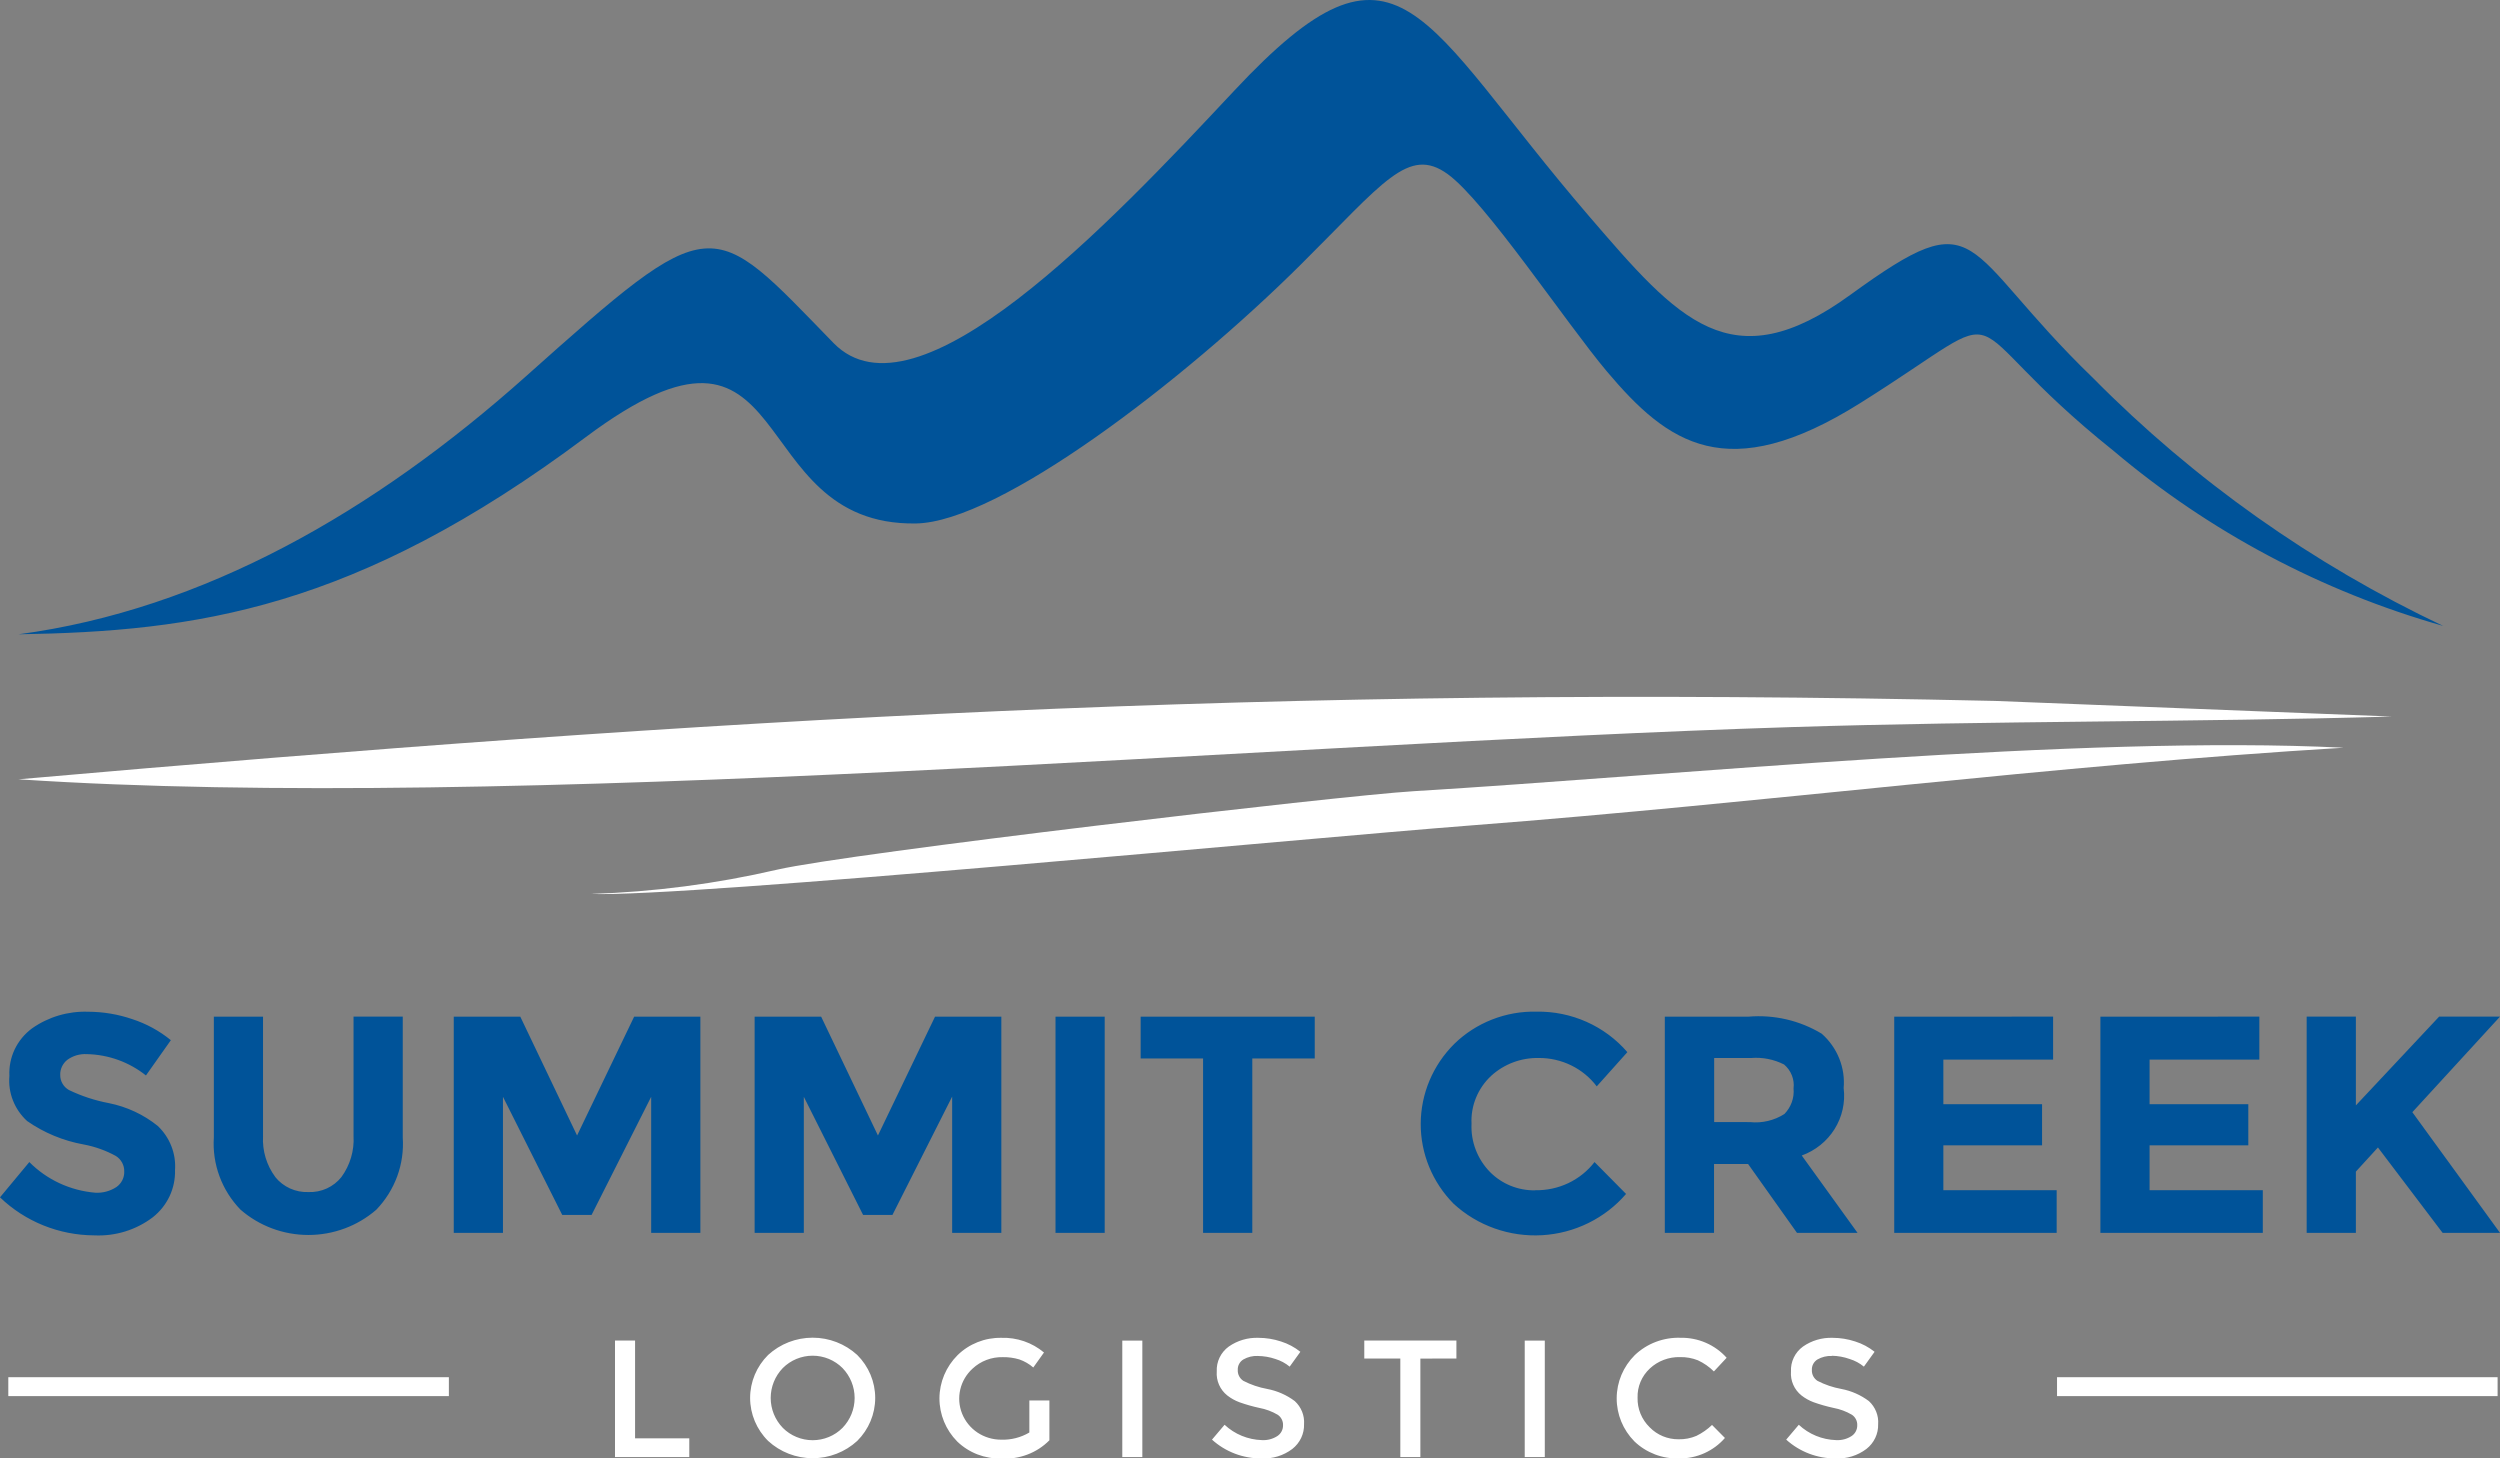 <svg xmlns="http://www.w3.org/2000/svg" width="108" height="63" viewBox="0 0 108 63" fill="none"><rect x="0" y="0" width="108" height="63" fill="#808080" stroke="none"/><path fill-rule="evenodd" clip-rule="evenodd" d="M26.568 62.944V57.911H27.435V62.137H29.777V62.944H26.568ZM36.396 59.099C36.228 58.931 36.028 58.797 35.806 58.705C35.585 58.614 35.347 58.566 35.107 58.566C34.867 58.566 34.629 58.614 34.408 58.705C34.186 58.797 33.986 58.931 33.818 59.099C33.481 59.448 33.294 59.911 33.294 60.392C33.294 60.872 33.481 61.335 33.818 61.684C33.986 61.853 34.186 61.987 34.408 62.078C34.629 62.17 34.867 62.217 35.107 62.217C35.347 62.217 35.585 62.17 35.806 62.078C36.028 61.987 36.228 61.853 36.396 61.684C36.733 61.335 36.92 60.872 36.92 60.392C36.92 59.911 36.733 59.448 36.396 59.099ZM37.031 62.249C36.509 62.728 35.822 62.995 35.107 62.995C34.393 62.995 33.705 62.728 33.184 62.249C32.685 61.755 32.405 61.087 32.405 60.391C32.405 59.695 32.685 59.028 33.184 58.533C33.706 58.055 34.393 57.788 35.107 57.788C35.822 57.788 36.509 58.055 37.031 58.533C37.529 59.028 37.809 59.696 37.809 60.391C37.809 61.087 37.529 61.754 37.031 62.249ZM44.468 60.499H45.334V62.22C45.067 62.491 44.742 62.702 44.384 62.837C44.025 62.973 43.641 63.032 43.257 63.008C42.906 63.017 42.556 62.957 42.228 62.831C41.901 62.705 41.603 62.515 41.352 62.273C40.857 61.773 40.582 61.102 40.584 60.405C40.587 59.709 40.868 59.04 41.366 58.544C41.614 58.3 41.909 58.109 42.234 57.98C42.559 57.851 42.907 57.788 43.257 57.794C43.931 57.772 44.588 57.998 45.1 58.428L44.638 59.076C44.461 58.922 44.255 58.803 44.032 58.726C43.802 58.658 43.563 58.625 43.323 58.629C43.083 58.623 42.844 58.663 42.62 58.748C42.395 58.833 42.19 58.96 42.016 59.123C41.75 59.365 41.564 59.68 41.483 60.028C41.402 60.375 41.43 60.738 41.563 61.07C41.696 61.401 41.927 61.686 42.227 61.887C42.528 62.087 42.883 62.194 43.246 62.194C43.675 62.209 44.1 62.102 44.468 61.884V60.494V60.499ZM48.483 57.914H49.349V62.944H48.483V57.911V57.914ZM54.338 58.577C54.119 58.567 53.903 58.62 53.714 58.728C53.635 58.776 53.571 58.844 53.529 58.924C53.486 59.004 53.467 59.094 53.472 59.185C53.467 59.277 53.487 59.368 53.53 59.45C53.572 59.532 53.635 59.602 53.714 59.653C54.038 59.82 54.386 59.938 54.746 60.003C55.178 60.085 55.586 60.265 55.935 60.528C56.073 60.655 56.181 60.81 56.25 60.983C56.319 61.155 56.348 61.341 56.335 61.526C56.341 61.73 56.298 61.933 56.21 62.119C56.122 62.304 55.991 62.467 55.828 62.595C55.449 62.882 54.978 63.027 54.5 63.005C53.706 63.011 52.941 62.72 52.358 62.192L52.902 61.55C53.338 61.959 53.913 62.195 54.517 62.213C54.751 62.226 54.984 62.165 55.181 62.038C55.259 61.987 55.322 61.917 55.365 61.835C55.408 61.753 55.429 61.662 55.427 61.57C55.431 61.482 55.412 61.394 55.371 61.315C55.331 61.235 55.271 61.167 55.196 61.117C54.951 60.973 54.681 60.873 54.4 60.821C54.108 60.758 53.821 60.676 53.541 60.576C53.352 60.506 53.177 60.408 53.02 60.285C52.864 60.161 52.741 60.002 52.662 59.821C52.583 59.641 52.549 59.444 52.564 59.248C52.554 59.041 52.595 58.834 52.686 58.646C52.776 58.458 52.912 58.295 53.082 58.172C53.455 57.911 53.905 57.778 54.363 57.794C54.695 57.794 55.025 57.848 55.339 57.952C55.644 58.048 55.928 58.199 56.176 58.398L55.714 59.039C55.533 58.889 55.323 58.777 55.097 58.708C54.851 58.624 54.591 58.58 54.33 58.578L54.338 58.577ZM61.36 58.691V62.944H60.494V58.688H58.937V57.911H62.917V58.688L61.36 58.691ZM65.868 57.914H66.735V62.944H65.868V57.911V57.914ZM72.513 62.177C72.778 62.183 73.041 62.133 73.284 62.03C73.533 61.908 73.761 61.749 73.96 61.558L74.517 62.12C74.274 62.4 73.97 62.625 73.629 62.778C73.287 62.931 72.915 63.009 72.539 63.005C72.183 63.016 71.829 62.957 71.497 62.831C71.165 62.704 70.863 62.514 70.608 62.27C70.113 61.77 69.838 61.099 69.841 60.403C69.843 59.706 70.124 59.037 70.623 58.541C70.884 58.292 71.193 58.098 71.532 57.969C71.872 57.841 72.234 57.78 72.597 57.792C72.974 57.785 73.347 57.858 73.692 58.008C74.036 58.157 74.343 58.378 74.591 58.656L74.04 59.246C73.84 59.046 73.605 58.883 73.347 58.764C73.103 58.668 72.842 58.621 72.579 58.627C72.339 58.62 72.1 58.661 71.876 58.745C71.651 58.83 71.446 58.957 71.272 59.12C71.099 59.282 70.961 59.477 70.87 59.695C70.779 59.912 70.736 60.145 70.743 60.38C70.737 60.618 70.78 60.854 70.871 61.075C70.961 61.295 71.097 61.495 71.269 61.662C71.43 61.827 71.623 61.957 71.837 62.046C72.051 62.134 72.281 62.179 72.513 62.177ZM79.14 58.577C78.921 58.567 78.704 58.62 78.515 58.728C78.437 58.776 78.373 58.844 78.33 58.924C78.288 59.004 78.268 59.094 78.273 59.185C78.269 59.277 78.289 59.368 78.331 59.45C78.374 59.532 78.437 59.602 78.515 59.653C78.839 59.82 79.187 59.938 79.547 60.003C79.98 60.085 80.387 60.265 80.737 60.528C80.875 60.655 80.982 60.81 81.051 60.983C81.121 61.155 81.15 61.341 81.136 61.526C81.142 61.73 81.099 61.933 81.011 62.119C80.923 62.304 80.793 62.467 80.629 62.595C80.25 62.882 79.779 63.027 79.301 63.005C78.509 63.01 77.746 62.719 77.164 62.192L77.708 61.55C78.144 61.959 78.719 62.195 79.322 62.213C79.557 62.226 79.79 62.165 79.987 62.038C80.065 61.987 80.128 61.917 80.171 61.835C80.214 61.753 80.235 61.662 80.233 61.57C80.237 61.482 80.218 61.394 80.177 61.315C80.137 61.235 80.077 61.167 80.002 61.117C79.757 60.973 79.487 60.873 79.206 60.821C78.914 60.758 78.627 60.676 78.346 60.576C78.158 60.506 77.983 60.408 77.825 60.285C77.67 60.161 77.547 60.002 77.468 59.821C77.389 59.641 77.355 59.444 77.37 59.248C77.36 59.041 77.401 58.834 77.492 58.646C77.582 58.458 77.718 58.295 77.888 58.172C78.261 57.911 78.711 57.778 79.169 57.794C79.501 57.794 79.831 57.848 80.145 57.952C80.45 58.048 80.734 58.199 80.982 58.398L80.52 59.039C80.339 58.889 80.129 58.777 79.903 58.708C79.659 58.621 79.401 58.574 79.141 58.569L79.14 58.577Z" fill="white"></path><path fill-rule="evenodd" clip-rule="evenodd" d="M0.798 27.402C8.792 26.335 16.166 22.106 22.713 16.263C30.885 8.971 30.645 9.305 36.007 14.817C39.575 18.486 47.9 9.712 53.315 3.922C60.489 -3.75 61.285 0.784 68.654 9.347C72.5 13.818 74.782 16.485 79.936 12.736C85.688 8.56 84.582 10.691 90.431 16.342C94.79 20.749 99.906 24.37 105.545 27.04C100.303 25.554 95.45 22.977 91.316 19.485C83.876 13.534 87.587 12.878 80.363 17.413C74.604 21.028 72.047 19.164 69.416 16.044C67.662 13.961 64.164 8.694 62.537 7.519C60.842 6.294 59.75 7.9 56.197 11.427C51.099 16.491 43.155 22.563 39.563 22.614C31.979 22.723 34.6 11.938 25.304 18.885C15.326 26.346 8.435 27.278 0.798 27.402Z" fill="#005399"></path><path d="M19.391 59.495H0.359V60.312H19.391V59.495Z" fill="white"></path><path d="M107.896 59.495H88.864V60.312H107.896V59.495Z" fill="white"></path><path fill-rule="evenodd" clip-rule="evenodd" d="M0.797 33.666C22.191 35.087 54.303 32.14 77.368 31.411C86.106 31.133 94.694 31.203 103.331 30.955L86.184 30.28C55.234 29.576 30.747 31.036 0.797 33.666Z" fill="white"></path><path fill-rule="evenodd" clip-rule="evenodd" d="M25.525 38.618C29.719 38.772 56.337 36.211 63.576 35.656C76.17 34.689 88.619 33.062 101.245 32.302C89.936 31.736 72.407 33.492 61.053 34.181C57.849 34.374 36.727 36.848 33.581 37.568C30.938 38.181 28.24 38.533 25.525 38.618Z" fill="white"></path><path fill-rule="evenodd" clip-rule="evenodd" d="M3.746 45.538C3.446 45.522 3.15 45.609 2.908 45.785C2.809 45.863 2.73 45.963 2.676 46.077C2.623 46.19 2.597 46.315 2.602 46.44C2.6 46.571 2.634 46.7 2.7 46.813C2.765 46.927 2.861 47.022 2.976 47.088C3.525 47.352 4.107 47.543 4.707 47.656C5.479 47.811 6.202 48.148 6.812 48.638C7.071 48.883 7.273 49.182 7.402 49.512C7.532 49.842 7.586 50.196 7.561 50.549C7.572 50.938 7.491 51.325 7.325 51.678C7.158 52.032 6.91 52.343 6.6 52.587C5.88 53.134 4.984 53.411 4.074 53.368C2.549 53.362 1.088 52.772 0 51.725L1.267 50.201C2.023 50.964 3.034 51.434 4.115 51.525C4.44 51.543 4.763 51.456 5.034 51.277C5.141 51.201 5.227 51.1 5.285 50.984C5.343 50.867 5.372 50.739 5.367 50.609C5.371 50.477 5.339 50.347 5.277 50.23C5.215 50.113 5.123 50.013 5.01 49.941C4.573 49.7 4.099 49.531 3.607 49.44C2.731 49.281 1.901 48.937 1.175 48.431C0.904 48.185 0.694 47.881 0.561 47.543C0.427 47.205 0.374 46.841 0.406 46.48C0.386 46.086 0.464 45.693 0.633 45.336C0.803 44.978 1.06 44.667 1.38 44.429C2.086 43.93 2.942 43.676 3.811 43.707C4.461 43.709 5.106 43.818 5.719 44.028C6.326 44.226 6.89 44.534 7.381 44.936L6.305 46.46C5.58 45.881 4.678 45.556 3.744 45.538H3.746ZM11.893 50.85C12.063 51.06 12.28 51.228 12.528 51.341C12.777 51.453 13.048 51.507 13.321 51.497C13.594 51.508 13.866 51.455 14.114 51.343C14.363 51.23 14.58 51.061 14.748 50.85C15.124 50.335 15.309 49.711 15.273 49.079V43.916H17.399V49.141C17.437 49.71 17.356 50.281 17.159 50.818C16.962 51.355 16.654 51.846 16.255 52.261C15.445 52.964 14.401 53.352 13.32 53.351C12.239 53.35 11.196 52.96 10.388 52.255C9.988 51.842 9.68 51.352 9.482 50.816C9.284 50.28 9.2 49.71 9.238 49.141V43.92H11.363V49.083C11.328 49.716 11.517 50.342 11.898 50.854L11.893 50.85ZM28.131 47.382L25.556 52.486H24.289L21.728 47.382V53.261H19.602V43.92H22.477L24.929 49.053L27.395 43.92H30.256V53.261H28.131V47.382ZM41.129 47.382L38.553 52.486H37.286L34.725 47.382V53.261H32.6V43.92H35.474L37.927 49.053L40.393 43.92H43.258V53.261H41.133V47.382H41.129ZM45.598 43.92H47.723V53.261H45.598V43.92ZM54.099 45.725V53.261H51.973V45.725H49.276V43.92H56.797V45.725H54.099ZM66.322 51.418C66.817 51.427 67.306 51.322 67.752 51.111C68.197 50.899 68.585 50.588 68.884 50.201L70.246 51.578C69.796 52.101 69.242 52.529 68.618 52.835C67.994 53.142 67.313 53.321 66.617 53.361C65.92 53.401 65.222 53.301 64.566 53.068C63.91 52.835 63.309 52.474 62.8 52.006C61.881 51.079 61.37 49.836 61.375 48.544C61.38 47.251 61.901 46.012 62.828 45.093C63.293 44.639 63.848 44.282 64.458 44.043C65.067 43.804 65.72 43.688 66.377 43.703C67.122 43.691 67.861 43.841 68.54 44.144C69.219 44.447 69.821 44.894 70.302 45.453L68.979 46.931C68.689 46.547 68.311 46.237 67.876 46.024C67.44 45.811 66.96 45.702 66.473 45.705C65.713 45.69 64.977 45.966 64.421 46.474C64.135 46.739 63.912 47.061 63.765 47.418C63.618 47.776 63.551 48.16 63.57 48.545C63.552 48.929 63.614 49.312 63.752 49.671C63.89 50.031 64.101 50.359 64.373 50.636C64.626 50.89 64.929 51.092 65.264 51.227C65.599 51.362 65.959 51.429 66.321 51.423L66.322 51.418ZM79.648 47.018C79.721 47.631 79.582 48.25 79.254 48.776C78.925 49.302 78.426 49.704 77.836 49.918L80.245 53.259H77.629L75.517 50.284H74.046V53.259H71.92V43.92H75.53C76.639 43.825 77.75 44.083 78.698 44.656C79.032 44.951 79.292 45.318 79.456 45.728C79.621 46.138 79.685 46.58 79.645 47.019L79.648 47.018ZM75.602 48.475C76.123 48.529 76.647 48.405 77.086 48.125C77.228 47.98 77.337 47.806 77.406 47.616C77.474 47.425 77.5 47.223 77.481 47.022C77.505 46.83 77.48 46.635 77.409 46.455C77.338 46.274 77.222 46.114 77.073 45.987C76.634 45.763 76.139 45.666 75.645 45.706H74.052V48.472L75.602 48.475ZM88.694 43.918V45.776H83.953V47.701H88.217V49.478H83.953V51.416H88.848V53.26H81.831V43.92L88.694 43.918ZM97.604 43.918V45.776H92.862V47.701H97.127V49.478H92.862V51.416H97.753V53.26H90.737V43.92L97.604 43.918ZM99.648 43.918H101.774V47.753L105.37 43.918H108L104.213 48.047C104.539 48.493 105.143 49.324 106.025 50.539C106.906 51.755 107.565 52.661 108 53.259H105.521L102.727 49.571L101.774 50.613V53.259H99.648V43.918Z" fill="#005399"></path></svg>